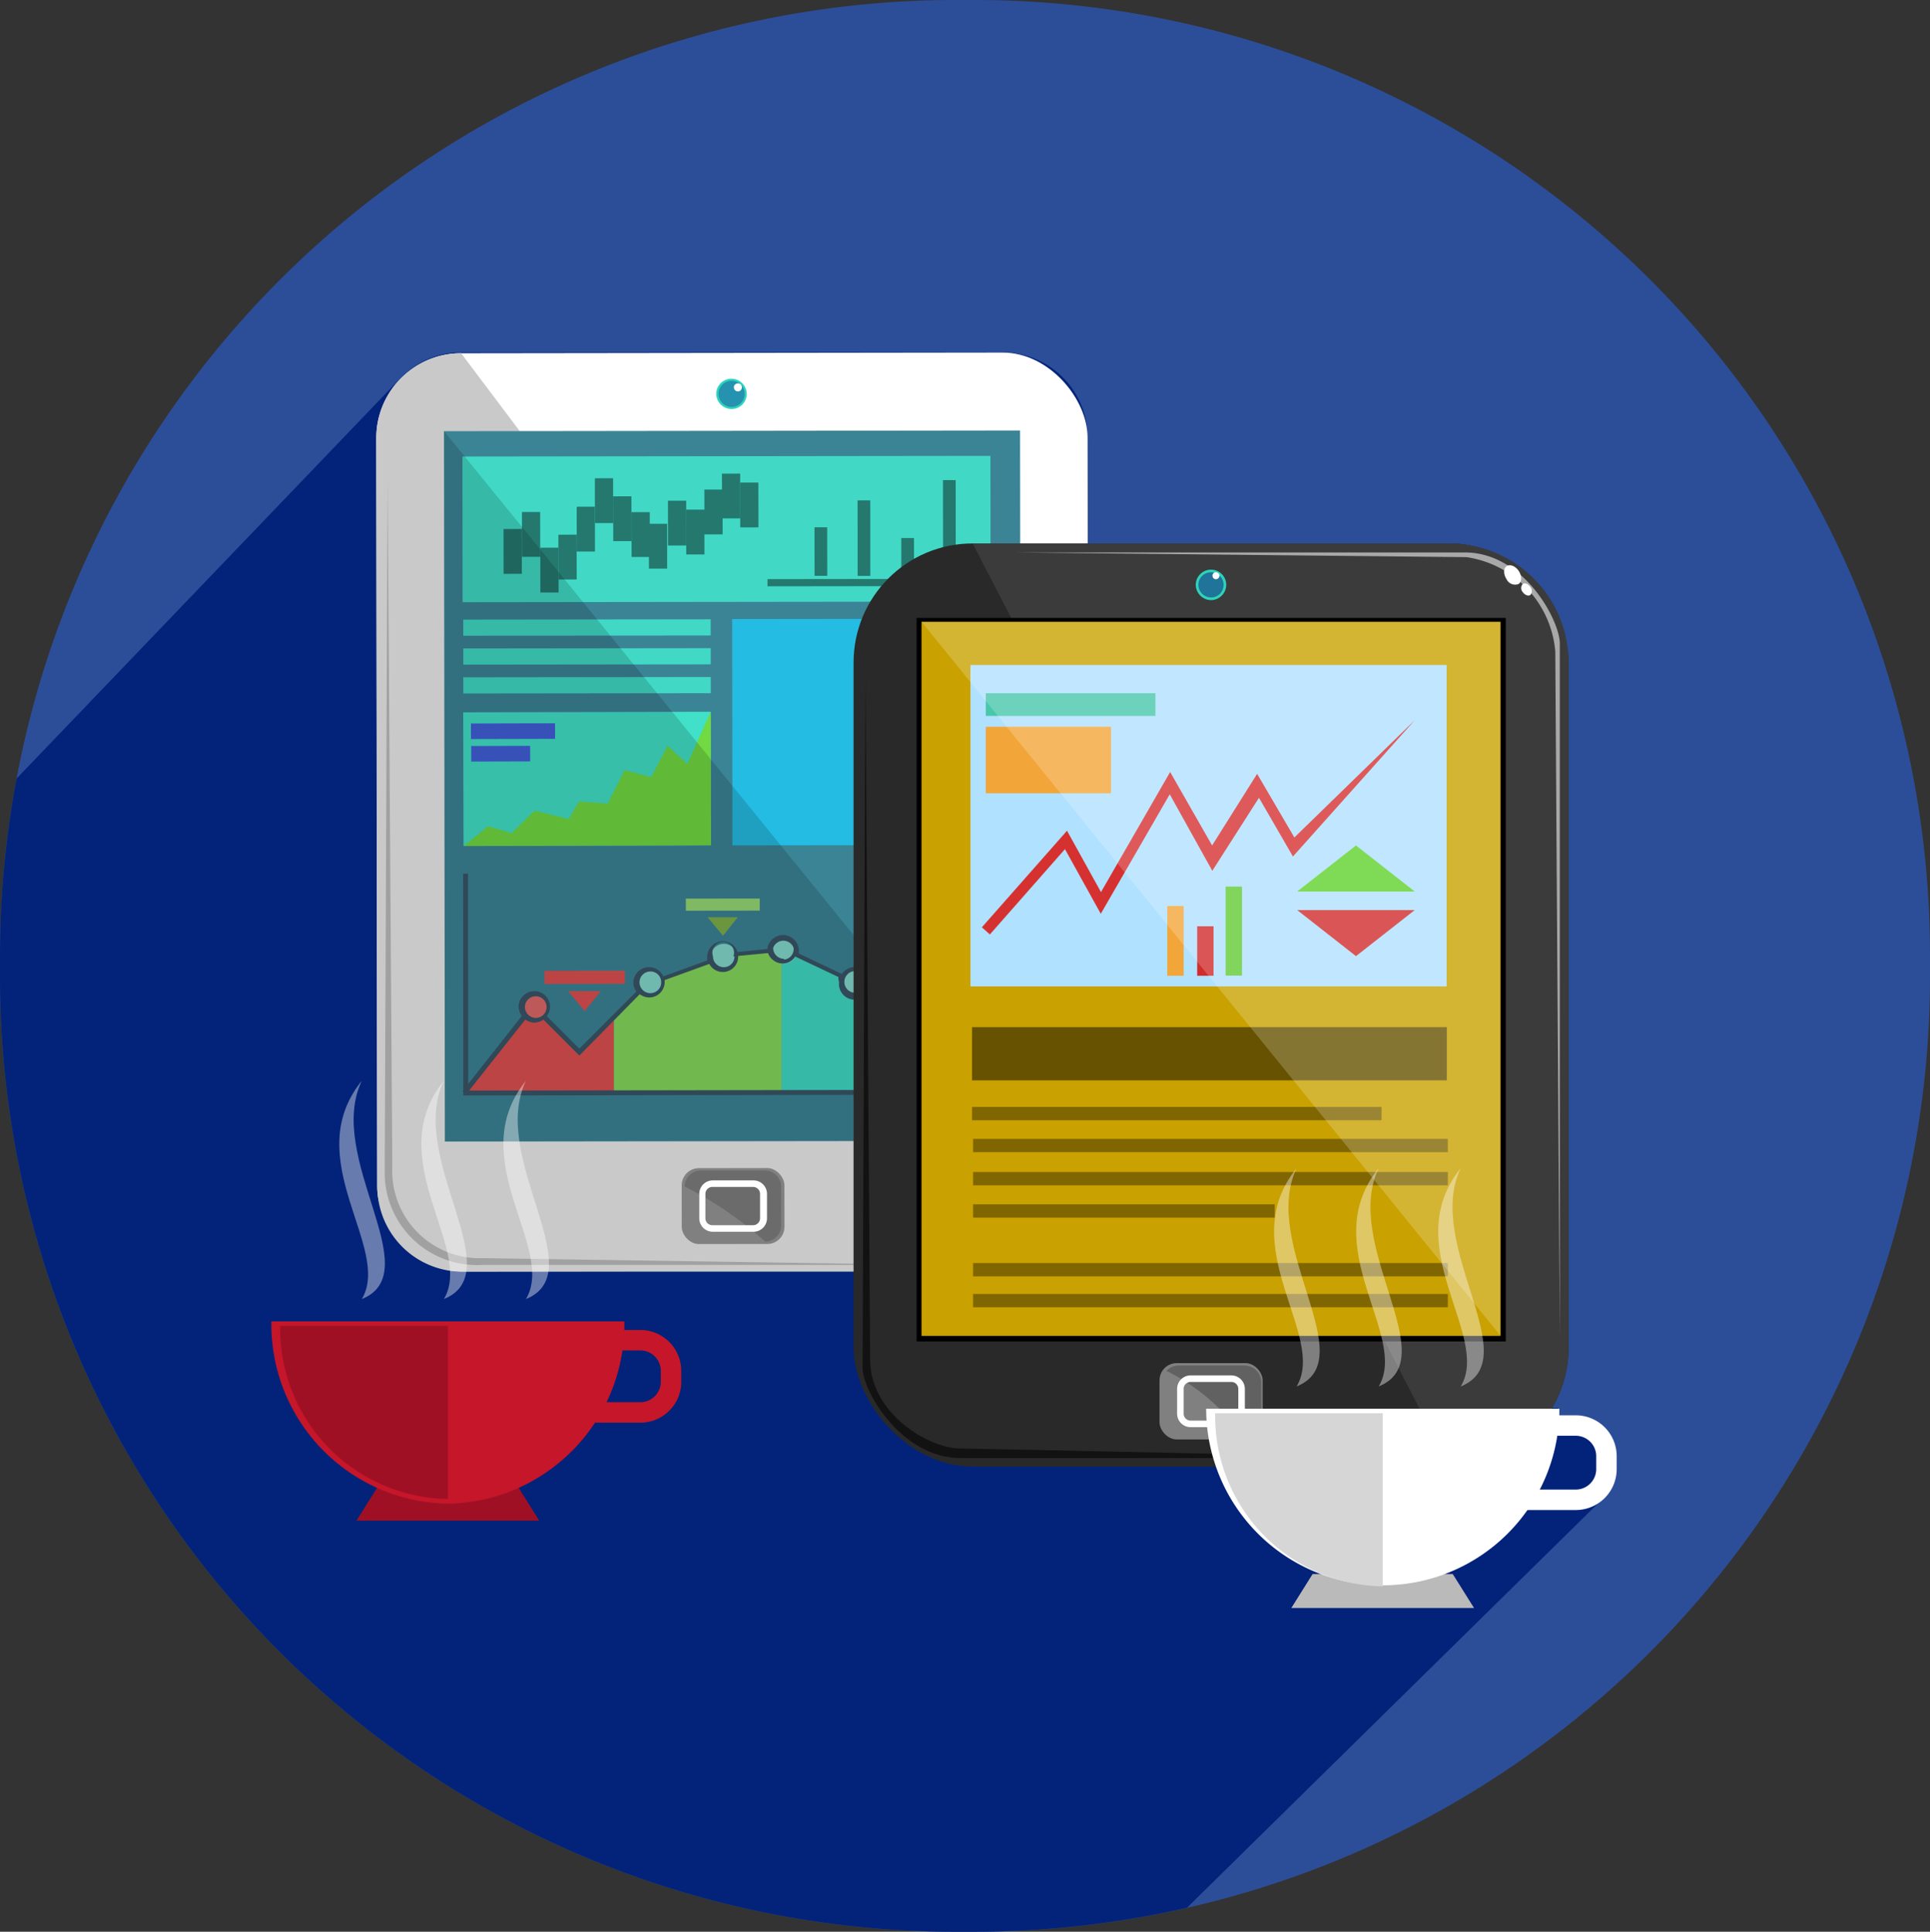 <svg xmlns="http://www.w3.org/2000/svg" viewBox="0 0 94.31 94.41"><rect x="0" y="0" width="94.31" height="94.41" fill="#333333" stroke="none"/><defs><style>.cls-3,.cls-45{fill:#fff}.cls-6{fill:#2cd4bb}.cls-8{fill:gray}.cls-10{fill:#de5050}.cls-12{fill:#41d9c6}.cls-13{fill:#385566}.cls-15{fill:#82d9ce}.cls-20{fill:#24786e}.cls-23{fill:#415fd9}.cls-33{fill:#806600}.cls-35{fill:#d12c2c}.cls-40{fill:#f2a63a}.cls-45{opacity:.4}.cls-46{fill:#a01025}.cls-47{fill:#c5162a}</style></defs><g id="Layer_2" data-name="Layer 2"><g id="Layer_2-2" data-name="Layer 2"><path d="M47.62 0h-.94A46.69 46.69 0 0 0 .81 38.05 47.19 47.19 0 0 0 0 46.68v1a46.68 46.68 0 0 0 46.68 46.73h.94a46.68 46.68 0 0 0 46.69-46.68v-1A46.68 46.68 0 0 0 47.62 0Z" style="fill:#2c4e99"/><path d="M78.92 71.85v-.63a2 2 0 0 0-2-2h-.79v-.41h-.38a5.86 5.86 0 0 0 .83-3V32.39a5.83 5.83 0 0 0-5.82-5.83H53.15v-5.19A4.16 4.16 0 0 0 49 17.22H22.54a4.1 4.1 0 0 0-2.93 1.22L.81 38.05A47.19 47.19 0 0 0 0 46.68v1a46.68 46.68 0 0 0 46.68 46.73h.94A46.89 46.89 0 0 0 58 93.24l20.33-20a2 2 0 0 0 .59-1.39Z" style="fill:#022379"/><rect class="cls-3" x="18.41" y="17.24" width="34.76" height="44.88" rx="4.15" transform="rotate(-.07 40.9 40.95)"/><path d="M22.53 17.26a4.14 4.14 0 0 0-4.14 4.15L18.44 58a4.15 4.15 0 0 0 4.15 4.15h26.46A4.14 4.14 0 0 0 53.19 58Z" style="fill:#c9c9c9"/><path transform="rotate(-.07 40.9 40.95)" style="fill:#3b8496" d="M21.72 21.05h28.15v34.72H21.72z"/><path class="cls-6" d="M35 19.25a.75.75 0 0 0 .75.74.74.74 0 0 0 .74-.74.75.75 0 0 0-.75-.74.74.74 0 0 0-.74.74Z"/><path d="M35.11 19.25a.64.64 0 1 0 .64-.64.64.64 0 0 0-.64.64Z" style="fill:#2592b0"/><path class="cls-3" d="M35.86 18.93a.2.2 0 0 0 .2.2.19.19 0 0 0 .19-.2.18.18 0 0 0-.19-.19.19.19 0 0 0-.2.19Z"/><rect class="cls-8" x="33.31" y="57.09" width="5.02" height="3.71" rx=".84" transform="rotate(-.08 35.77 57.32)"/><path d="M34.25 57.21a.78.78 0 0 0-.79.78 17.88 17.88 0 0 1 3.93 2.69.78.78 0 0 0 .78-.78V58a.79.79 0 0 0-.79-.79Z" style="fill:#6b6b6b"/><path class="cls-3" d="M34.83 57.69a.66.66 0 0 0-.66.65v1.21a.66.66 0 0 0 .66.65h2a.66.66 0 0 0 .65-.66v-1.2a.66.66 0 0 0-.66-.65Zm2.31.65v1.2a.34.34 0 0 1-.33.34h-2a.34.34 0 0 1-.34-.33v-1.21a.34.34 0 0 1 .34-.33h2a.34.34 0 0 1 .33.33Z"/><path class="cls-10" d="M26.62 49.67a.5.5 0 0 1-.45.18.49.49 0 0 1-.45-.21l-3 3.76H30v-3.61l-1.62 1.63Z"/><path d="m37.66 46.46-1.66.19s.07.57-.39.71a.68.68 0 0 1-.85-.33l-2.36.84a.6.6 0 0 1-.27.71.69.69 0 0 1-.73 0l-.08-.08L30 49.79v3.61h8.21V47a.67.67 0 0 1-.55-.54Z" style="fill:#85d95d"/><path class="cls-12" d="M48 44.7a.61.61 0 0 1-.24-.39l-3.23.83a.63.63 0 0 1-1 .65l-1.41 1.75s.52.32.05 1a.6.6 0 0 1-.3.14c-.7.07-.81-.42-.79-.71a.38.38 0 0 1 .08-.2l-2.32-1.09a.59.59 0 0 1-.65.35v6.4h10.26v-8.6a.49.49 0 0 1-.45-.13Z"/><path class="cls-13" d="M22.87 42.7h-.24l.01 10.84 25.79-.04v-.24l-25.55.04-.01-10.6z"/><path d="M25.54 49.22a.65.65 0 1 0 .64-.64.63.63 0 0 0-.64.64Z" style="fill:#de6868"/><path class="cls-15" d="M31.14 48.05a.65.65 0 1 0 .65-.65.65.65 0 0 0-.65.65ZM34.72 46.78a.65.65 0 1 0 .65-.65.65.65 0 0 0-.65.65ZM37.66 46.37a.65.65 0 1 0 1.29 0 .64.64 0 0 0-.64-.64.65.65 0 0 0-.65.64ZM41.11 48a.65.65 0 0 0 .65.65.65.65 0 0 0 0-1.3.66.66 0 0 0-.65.65ZM43.29 45.29a.65.65 0 0 0 1.3 0 .65.65 0 1 0-1.3 0ZM47.77 44.18a.65.65 0 1 0 .64-.65.64.64 0 0 0-.64.65Z"/><path class="cls-13" d="M47.65 44.18v.06l-3 .75a.77.77 0 0 0-.71-.47.78.78 0 0 0-.77.77.74.74 0 0 0 .21.51l-1.25 1.57a.8.8 0 0 0-.37-.11.76.76 0 0 0-.62.34l-2.11-1a.78.78 0 0 0 0-.22.77.77 0 0 0-1.53 0l-1.46.15a.75.75 0 0 0-.72-.53.77.77 0 0 0-.76.77 1 1 0 0 0 0 .17l-2.15.78a.75.75 0 0 0-.69-.45.76.76 0 0 0-.77.77.69.69 0 0 0 .15.42l-2.79 2.79-1.59-1.59a.79.79 0 0 0 .16-.45.77.77 0 0 0-1.54 0 .81.81 0 0 0 .16.44l-2.9 3.68.18.15 2.89-3.65a.78.78 0 0 0 .44.15.75.75 0 0 0 .44-.15l1.76 1.76 2.95-3a.8.8 0 0 0 .46.16.76.76 0 0 0 .76-.77s0 0 0-.08l2.18-.79a.75.75 0 0 0 1.41-.39l1.46-.14a.77.77 0 0 0 .72.51.73.73 0 0 0 .61-.34l2.11 1A.78.78 0 0 0 41 48a.77.77 0 1 0 1.53 0 .75.75 0 0 0-.2-.51L43.57 46a.76.76 0 0 0 .37.1.77.77 0 0 0 .77-.76.14.14 0 0 0 0-.06l3-.75a.77.77 0 0 0 .71.46.77.77 0 1 0-.77-.76Zm-21.47 5.57a.54.54 0 0 1-.53-.53.53.53 0 0 1 1.06 0 .53.53 0 0 1-.53.53ZM32.31 48a.53.53 0 1 1-.52-.52.52.52 0 0 1 .52.52Zm3.58-1.26a.52.52 0 0 1-.52.53.53.53 0 0 1-.53-.53.53.53 0 1 1 1 0Zm2.42.12a.53.53 0 0 1-.53-.53.53.53 0 0 1 1 0 .52.52 0 0 1-.47.57Zm4 1.13a.52.52 0 0 1-.52.53.53.53 0 1 1 0-1.06.52.52 0 0 1 .49.54Zm2.19-2.74a.53.53 0 0 1-1.06 0 .53.53 0 1 1 1.06 0Zm4.47-1.11a.53.53 0 0 1-1 0 .53.53 0 1 1 1 0Z"/><path class="cls-10" d="m26.608 47.447 3.93-.004v.64l-3.93.004zM28.57 49.41l.79-.97h-1.6l.81.97z"/><path transform="rotate(-.07 40.896 49.136)" style="fill:#95d975" d="M33.52 43.91h3.61v.59h-3.61z"/><path style="fill:#7eb04a" d="m35.33 45.73.72-.9h-1.47l.75.9z"/><path class="cls-15" d="m41.892 42.349 3.78-.005v.62l-3.78.005z"/><path style="fill:#489ca3" d="m43.78 44.24.76-.94h-1.55l.79.94z"/><path transform="rotate(-.07 40.9 40.95)" style="fill:#24bce3" d="M35.79 30.25h12.64v11.06H35.79z"/><path class="cls-12" d="m22.597 22.312 25.8-.031.009 7.12-25.8.031z"/><path class="cls-20" d="m24.606 25.856.89-.002.003 2.19-.89.002zM25.505 25.024h.89l.003 2.19h-.89zM26.403 26.768l.89-.001.002 2.19h-.89z"/><path class="cls-20" d="m27.286 26.132.89-.001.004 2.19h-.89zM28.18 24.766l.89-.002.003 2.19-.89.002z"/><path class="cls-20" d="M29.069 23.374h.89l.002 2.19h-.89zM29.964 24.258l.89-.001.003 2.19-.89.001zM30.86 25.032h.89l.003 2.19h-.89z"/><path class="cls-20" d="M31.71 25.6h.89v2.19h-.89zM32.64 24.47l.89-.001.003 2.19-.89.001z"/><path class="cls-20" d="m33.53 24.909.89-.001.003 2.19-.89.001zM34.42 23.928l.89-.001.002 2.19h-.89z"/><path class="cls-20" d="m35.278 23.147.89-.001.003 2.19h-.89z"/><path class="cls-20" d="m36.169 23.586.89-.001.002 2.19h-.89zM37.505 28.304l10.43-.013v.35l-10.43.013zM39.801 25.771h.62l.003 2.37h-.62zM41.906 24.456h.62l.003 3.69h-.62zM44.042 26.296h.62l.002 1.84h-.62zM46.079 23.464l.62-.001.005 4.68h-.62z"/><path class="cls-12" d="m22.637 30.282 12.09-.014v.79l-12.09.014zM22.639 31.692l12.09-.014v.79l-12.09.014zM22.64 33.102l12.09-.014.001.79-12.09.014z"/><path transform="rotate(-.14 28.598 40.96)" style="fill:#41e0c8" d="M22.65 34.8h12.09v6.53H22.65z"/><path style="fill:#71d941" d="m32.62 36.45-.8 1.53-1.3-.34-.82 1.63-1.41-.1-.5.86-1.67-.41-1.12 1.1-1.15-.34-1.19.97 12.08-.04-.01-6.53-1.14 2.55-.97-.88z"/><path class="cls-23" d="m23.012 35.36 4.11-.011.002.76-4.11.01zM23.025 36.46l2.88-.008.002.76-2.88.008z"/><path style="opacity:.15" d="m21.74 55.78 28.14-.03L21.7 21.07l.04 34.71z"/><path d="M45.58 61.82h-22a4.51 4.51 0 0 1-4.78-4.38c0-.61.14-33.87.14-33.87s.23 33.07.23 33.44a4.27 4.27 0 0 0 4.45 4.48Z" style="fill:#a1a1a1"/><rect x="41.71" y="26.56" width="34.94" height="45.12" rx="5.82" style="fill:#292929"/><path d="m70.83 71.68-23.3-45.12h23.3a5.83 5.83 0 0 1 5.82 5.83v33.47a5.83 5.83 0 0 1-5.82 5.82Z" style="fill:#3b3b3b"/><path d="M44.79 30.2h28.79v35.36H44.79z"/><path style="fill:#c9a100" d="M45.03 30.39h28.29v34.9H45.03z"/><path style="fill:#b0e1ff" d="M47.42 32.5h23.27v15.71H47.42z"/><path class="cls-6" d="M59.92 28.58a.75.75 0 0 1-.74.75.76.76 0 0 1-.75-.75.75.75 0 0 1 .75-.74.74.74 0 0 1 .74.74Z"/><path d="M59.79 28.58a.61.61 0 0 1-.61.62.62.62 0 0 1-.62-.62.61.61 0 0 1 .62-.61.61.61 0 0 1 .61.61Z" style="fill:#207399"/><rect class="cls-8" x="56.66" y="66.62" width="5.04" height="3.73" rx=".84"/><path d="M60.79 70.28A10 10 0 0 0 57 67a.79.79 0 0 1 .59-.26h3.23a.81.81 0 0 1 .81.81v2a.8.8 0 0 1-.84.73Z" style="fill:#616161"/><path class="cls-3" d="M60.17 69.75h-2a.66.66 0 0 1-.65-.66v-1.21a.66.66 0 0 1 .65-.66h2a.66.66 0 0 1 .66.66v1.21a.66.66 0 0 1-.66.66Zm-2-2.21a.34.34 0 0 0-.33.34v1.21a.34.34 0 0 0 .33.34h2a.34.34 0 0 0 .34-.34v-1.21a.34.34 0 0 0-.34-.34Z"/><path style="fill:#665200" d="M47.5 50.2h23.2v2.6H47.5z"/><path class="cls-33" d="M47.5 54.1h20.01v.65H47.5zM47.55 55.66h23.2v.65h-23.2zM47.55 57.28h23.2v.65h-23.2zM47.55 61.73h23.2v.65h-23.2zM47.55 63.24h23.2v.65h-23.2zM47.55 58.86h14.74v.65H47.55z"/><path style="fill:#5fd12c" d="M69.13 43.57h-5.74l2.87-2.25 2.87 2.25z"/><path class="cls-35" d="M63.39 44.48h5.74l-2.87 2.25-2.87-2.25z"/><path d="M49.58 27h22c2.9 0 4.64 3.35 4.64 4.44v33.85S76 32.22 76 31.85a5.09 5.09 0 0 0-4.34-4.62Z" style="fill:#a8a8a8"/><path d="M68.93 71.26h-22c-2.89 0-4.78-3.3-4.78-4.39 0-.6.14-33.86.14-33.86s.23 33.07.23 33.44c0 2.63 2.86 4.34 4.39 4.34.62 0 22.02.47 22.02.47Z" style="fill:#121212"/><path class="cls-3" d="M74.21 27.9c.16.24.16.53 0 .64a.46.46 0 0 1-.59-.23c-.16-.24-.16-.53 0-.64s.43-.01.59.23ZM74.78 28.69a.29.29 0 0 1 0 .39c-.1.07-.27 0-.37-.14a.3.3 0 0 1 0-.4c.1-.07.27 0 .37.15ZM59.59 28.14a.18.18 0 0 1-.17.17.17.17 0 0 1-.17-.17.16.16 0 0 1 .17-.17.17.17 0 0 1 .17.17Z"/><path style="fill:#d63131" d="m48.37 45.67-.39-.35 4.16-4.72 1.66 3 3.38-5.87 2.05 3.59 2.2-3.5 1.82 3.11 5.88-5.73-5.95 6.66-1.66-2.87-2.28 3.57-2.08-3.74-3.37 5.84-1.75-3.16-3.67 4.17z"/><path style="fill:#48c7ab" d="M48.17 33.88h8.29v1.11h-8.29z"/><path class="cls-40" d="M48.17 35.52h6.12v3.25h-6.12zM57.04 44.28h.8v3.41h-.8z"/><path class="cls-35" d="M58.5 45.27h.8v2.42h-.8z"/><path style="fill:#61c933" d="M59.89 43.33h.8v4.35h-.8z"/><path style="opacity:.2;fill:#fff" d="m73.33 65.29-28.3-34.9h28.3v34.9z"/><path style="fill:#bababa" d="M72.03 78.59H63.1l1.04-1.66h6.85l1.04 1.66z"/><path class="cls-3" d="M76.2 68.85a8.63 8.63 0 1 1-17.26 0Z"/><path d="M67.57 69.07v8.46a8.32 8.32 0 0 1-8.19-8.46Z" style="fill:#d6d6d6"/><path class="cls-3" d="M77 73.8h-2.68v-1H77a1 1 0 0 0 1-1v-.63a1 1 0 0 0-1-1h-2.68v-1H77a2 2 0 0 1 2 2v.63a2 2 0 0 1-2 2Z"/><path class="cls-45" d="M67.37 57.09c-1.81 3.76 3.27 9.35 0 10.67 1.49-2.48-3.1-6.83 0-10.67ZM63.36 57.09c-1.8 3.76 3.27 9.35 0 10.67 1.49-2.48-3.1-6.83 0-10.67ZM71.38 57.09c-1.81 3.76 3.27 9.35 0 10.67 1.49-2.48-3.1-6.83 0-10.67Z"/><path class="cls-46" d="M26.35 74.32h-8.93l1.04-1.66h6.85l1.04 1.66z"/><path class="cls-47" d="M30.51 64.58a8.77 8.77 0 0 1-8.62 8.91 8.77 8.77 0 0 1-8.63-8.91Z"/><path class="cls-46" d="M21.89 64.8v8.46a8.33 8.33 0 0 1-8.2-8.46Z"/><path class="cls-47" d="M31.29 69.53h-2.65v-1h2.65a1 1 0 0 0 1-1V67a1 1 0 0 0-1-1h-2.65v-1h2.65a2 2 0 0 1 2 2v.63a2 2 0 0 1-2 1.9Z"/><path class="cls-45" d="M21.69 52.82c-1.81 3.76 3.27 9.35 0 10.67 1.49-2.49-3.1-6.83 0-10.67ZM17.68 52.82c-1.8 3.76 3.27 9.35 0 10.67 1.49-2.49-3.1-6.83 0-10.67ZM25.7 52.82c-1.81 3.76 3.27 9.35 0 10.67 1.49-2.49-3.1-6.83 0-10.67Z"/></g></g></svg>